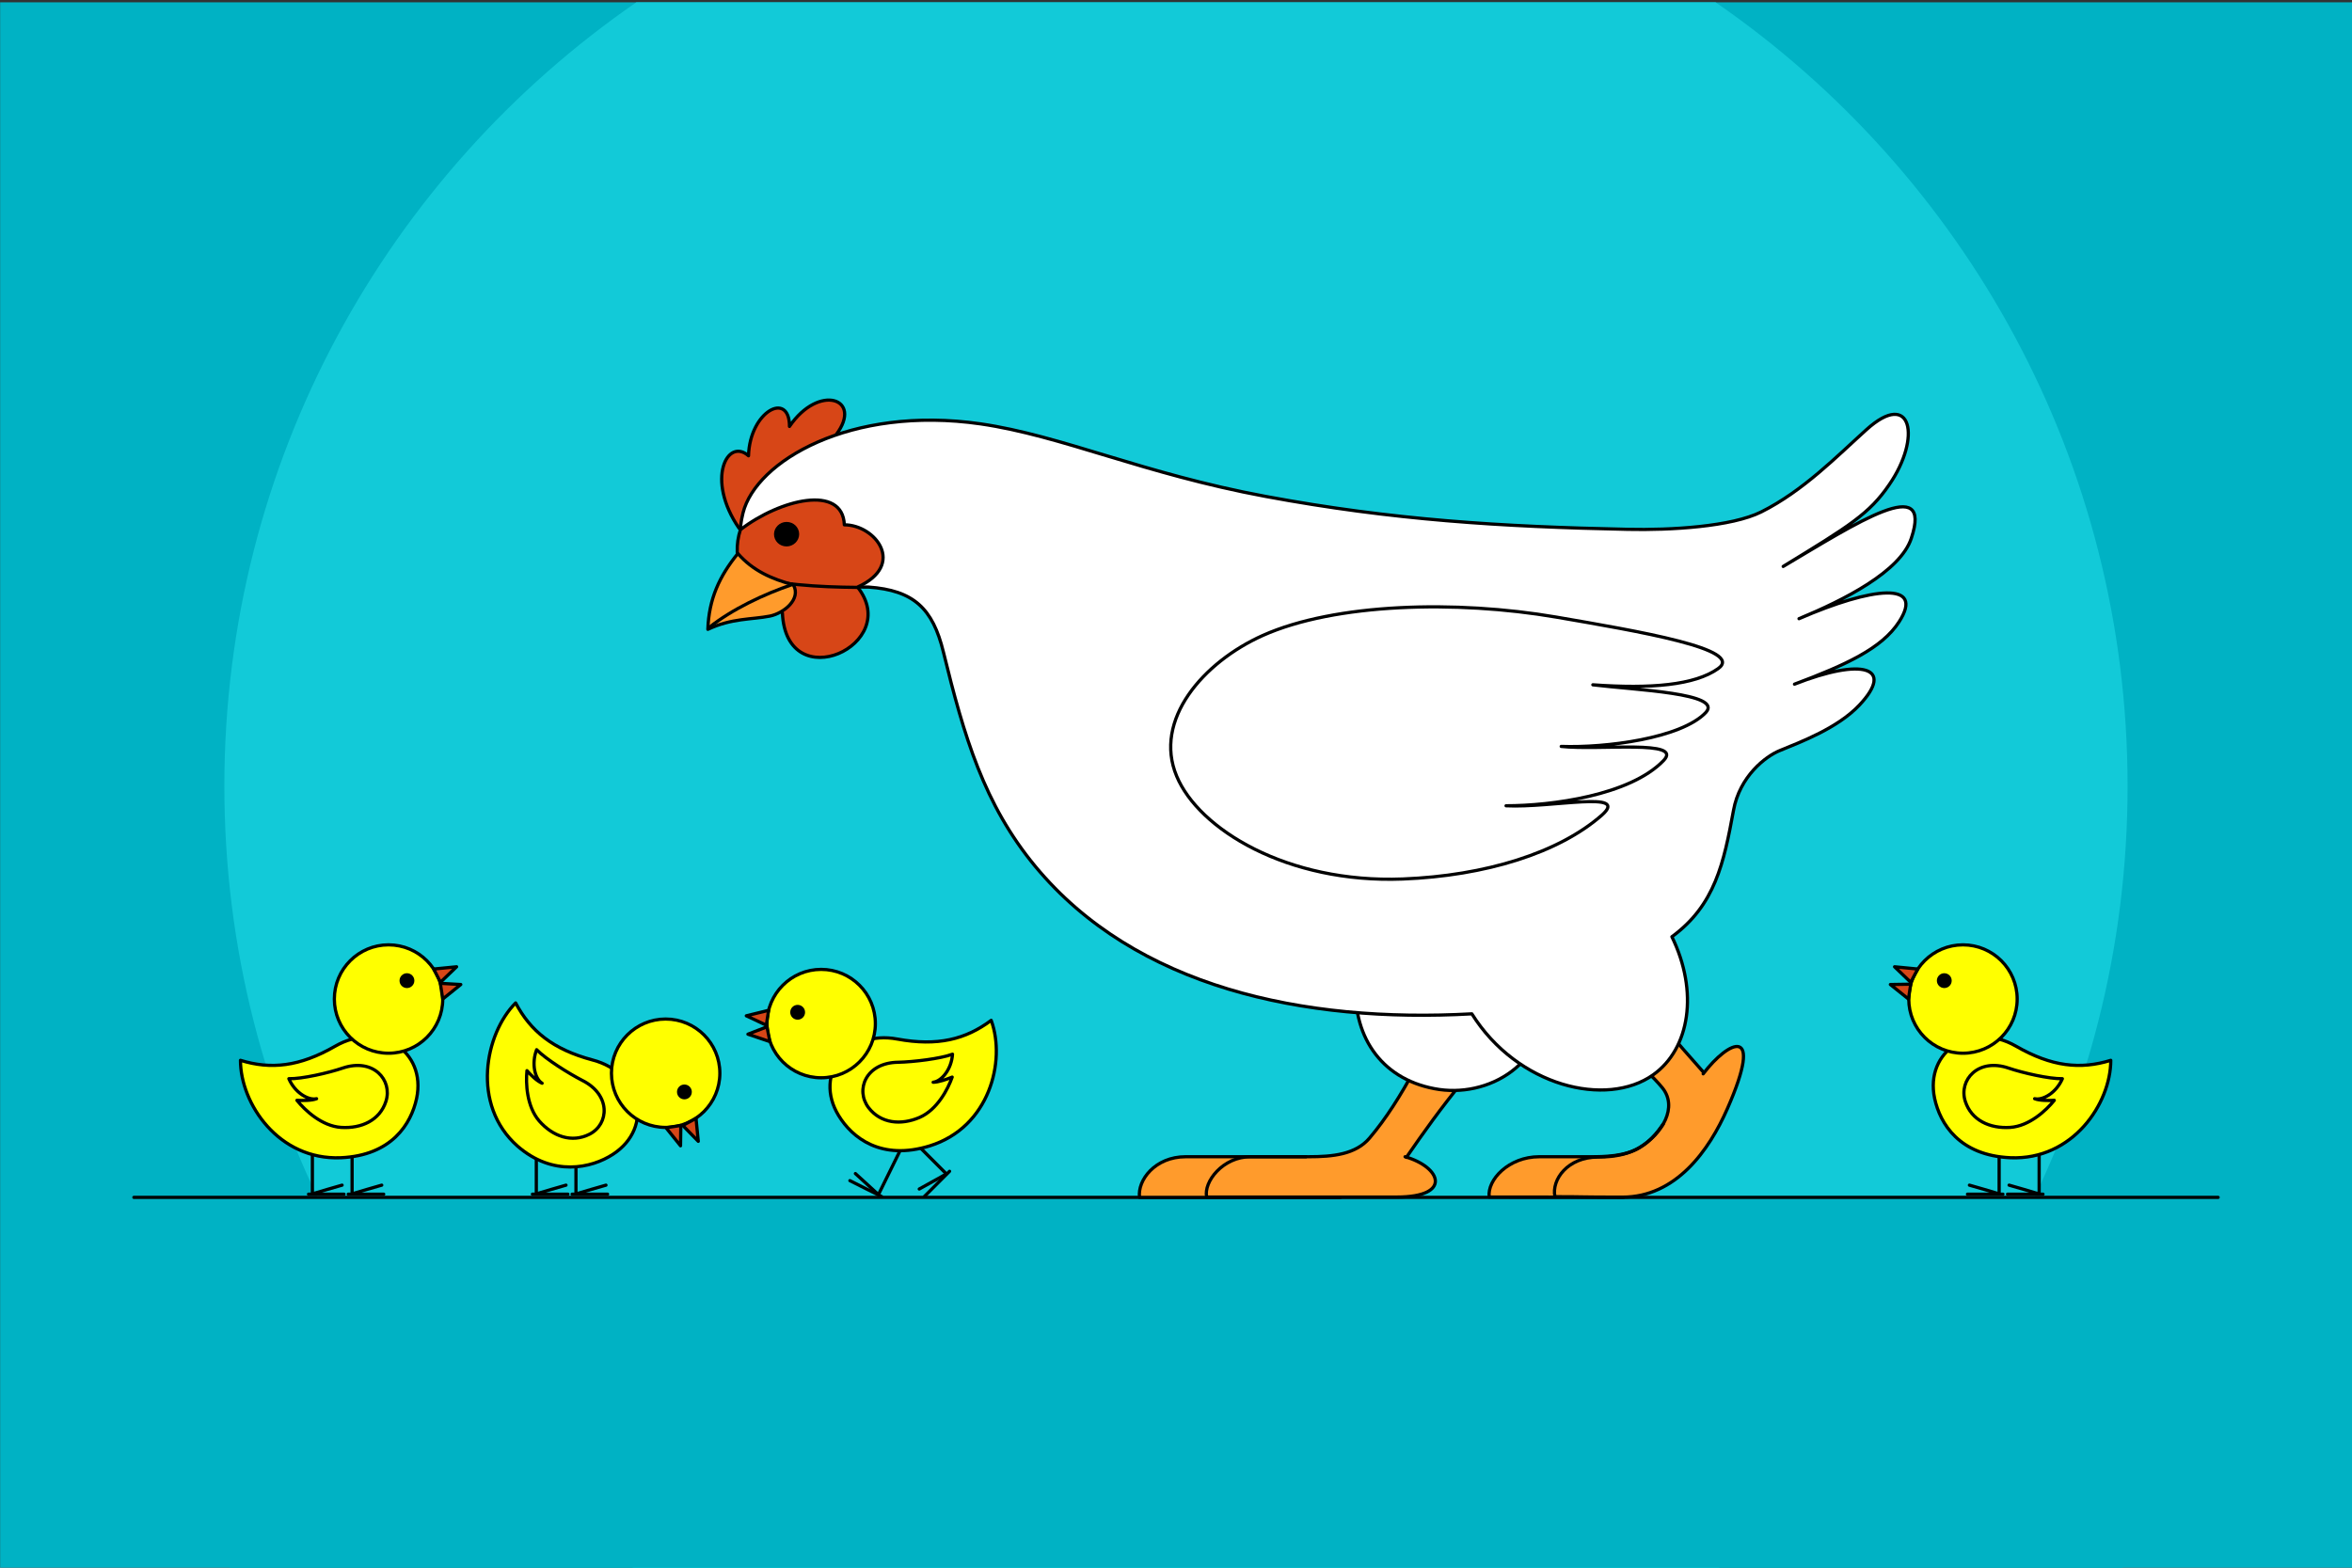 <?xml version="1.0" encoding="utf-8"?>
<!-- Generator: Adobe Illustrator 21.1.0, SVG Export Plug-In . SVG Version: 6.00 Build 0)  -->
<svg version="1.2" baseProfile="tiny" id="Layer_1" xmlns="http://www.w3.org/2000/svg" xmlns:xlink="http://www.w3.org/1999/xlink"
	 x="0px" y="0px" viewBox="0 0 729 486" xml:space="preserve">
<rect x="0" y="0" width="729" height="486" fill="#333333" stroke="none"/>
<g id="Layer_28">
	<rect x="0.04" y="0.71" fill="#00B2C4" width="729" height="486"/>
	<path fill="#12CAD8" d="M69.54,243.71c0,100.8,50.6,189.8,127.7,243h334.5c77.2-53.2,127.7-142.2,127.7-243s-50.6-189.8-127.7-243
		h-334.5C120.14,53.91,69.54,142.91,69.54,243.71z"/>
</g>
<g id="Layer_27">
	<rect x="71.2" y="371.2" fill="#00B2C4" width="586.7" height="115.51"/>
	
		<line fill="none" stroke="#000000" stroke-width="1.003" stroke-linecap="round" stroke-linejoin="round" stroke-miterlimit="79.84" x1="41.5" y1="371.2" x2="687.5" y2="371.2"/>
</g>
<g id="Layer_21_copy_7">
	<g>
		<g>
			<path fill="none" stroke="#000000" stroke-linecap="round" stroke-linejoin="round" stroke-miterlimit="10" d="M188.32,370.21
				c-1.2,0-10,0-11,0"/>
			<path fill="none" stroke="#000000" stroke-linecap="round" stroke-linejoin="round" stroke-miterlimit="10" d="M187.82,367.41
				c-1.1,0.3-8.3,2.4-9.2,2.7"/>
			
				<line fill="none" stroke="#000000" stroke-linecap="round" stroke-linejoin="round" stroke-miterlimit="10" x1="178.52" y1="369.91" x2="178.52" y2="357.41"/>
		</g>
		<g>
			<path fill="none" stroke="#000000" stroke-linecap="round" stroke-linejoin="round" stroke-miterlimit="10" d="M176.02,370.21
				c-1.2,0-10,0-11,0"/>
			<path fill="none" stroke="#000000" stroke-linecap="round" stroke-linejoin="round" stroke-miterlimit="10" d="M175.43,367.41
				c-1.1,0.3-8.3,2.4-9.2,2.7"/>
			
				<line fill="none" stroke="#000000" stroke-linecap="round" stroke-linejoin="round" stroke-miterlimit="10" x1="166.23" y1="369.91" x2="166.23" y2="357.41"/>
		</g>
		<g>
			<path fill="#FFFF00" stroke="#000000" stroke-linecap="round" stroke-linejoin="round" stroke-miterlimit="10" d="M190.02,357.82
				c-6.7,4.4-18.7,7-29.6-2.5c-14.5-12.8-10.1-34.9-0.6-44.4c4.6,8.7,11.5,14.4,23.9,17.7
				C198.82,332.61,202.73,349.51,190.02,357.82z"/>
			<path fill="#FFFF00" stroke="#000000" stroke-linecap="round" stroke-linejoin="round" stroke-miterlimit="10" d="M182.73,351.61
				c-5.5,2.8-11.4,0.7-15.6-4.1c-3.9-4.5-4.2-11.7-3.8-15.6c1.2,1.4,3.2,3.3,4.7,3.9c-2.2-1.3-3.4-6-1.7-10.4
				c2.8,2.9,10,7.4,14.1,9.5C189.43,339.41,188.82,348.51,182.73,351.61z"/>
		</g>
		<g>
			<circle fill="#FFFF00" stroke="#000000" stroke-miterlimit="10" cx="206.32" cy="332.71" r="16.8"/>
			<circle cx="212.13" cy="338.51" r="2.3"/>
			<polygon fill="#D74617" stroke="#000000" stroke-linecap="round" stroke-linejoin="round" stroke-miterlimit="10" points="
				215.73,346.71 211.63,348.91 216.43,353.82 			"/>
			<polygon fill="#D74617" stroke="#000000" stroke-linecap="round" stroke-linejoin="round" stroke-miterlimit="10" points="
				206.43,349.61 211.02,348.91 210.93,355.21 			"/>
		</g>
	</g>
	<g>
		<g>
			<path fill="none" stroke="#000000" stroke-linecap="round" stroke-linejoin="round" stroke-miterlimit="10" d="M118.93,370.21
				c-1.2,0-10,0-11,0"/>
			<path fill="none" stroke="#000000" stroke-linecap="round" stroke-linejoin="round" stroke-miterlimit="10" d="M118.32,367.41
				c-1.1,0.3-8.3,2.4-9.2,2.7"/>
			
				<line fill="none" stroke="#000000" stroke-linecap="round" stroke-linejoin="round" stroke-miterlimit="10" x1="109.13" y1="369.91" x2="109.13" y2="357.41"/>
		</g>
		<g>
			<path fill="none" stroke="#000000" stroke-linecap="round" stroke-linejoin="round" stroke-miterlimit="10" d="M106.63,370.21
				c-1.2,0-10,0-11,0"/>
			<path fill="none" stroke="#000000" stroke-linecap="round" stroke-linejoin="round" stroke-miterlimit="10" d="M106.03,367.41
				c-1.1,0.3-8.3,2.4-9.2,2.7"/>
			
				<line fill="none" stroke="#000000" stroke-linecap="round" stroke-linejoin="round" stroke-miterlimit="10" x1="96.82" y1="369.91" x2="96.82" y2="357.41"/>
		</g>
		<g>
			<path fill="#FFFF00" stroke="#000000" stroke-linecap="round" stroke-linejoin="round" stroke-miterlimit="10" d="M129.13,340.51
				c-1.7,7.9-7.7,17.7-23.5,18.4c-19.3,0.8-31.1-16.8-31.1-30.2c9.4,2.9,18.3,2,29.4-4.4C117.53,316.51,132.23,325.71,129.13,340.51
				z"/>
			<path fill="#FFFF00" stroke="#000000" stroke-linecap="round" stroke-linejoin="round" stroke-miterlimit="10" d="M119.63,341.41
				c-1.9,5.9-7.6,8.5-13.9,8.1c-6-0.4-11.2-5.3-13.7-8.4c1.8,0.1,4.6,0.1,6.1-0.5c-2.5,0.6-6.7-1.8-8.6-6.2c4,0.1,12.3-1.8,16.7-3.3
				C115.72,327.91,121.72,334.82,119.63,341.41z"/>
		</g>
		<g>
			<circle fill="#FFFF00" stroke="#000000" stroke-miterlimit="10" cx="120.43" cy="309.71" r="16.8"/>
			<circle cx="126.13" cy="304.01" r="2.3"/>
			<polygon fill="#D74617" stroke="#000000" stroke-linecap="round" stroke-linejoin="round" stroke-miterlimit="10" points="
				134.43,300.41 136.52,304.51 141.52,299.71 			"/>
			<polygon fill="#D74617" stroke="#000000" stroke-linecap="round" stroke-linejoin="round" stroke-miterlimit="10" points="
				137.23,309.71 136.48,304.84 142.82,305.21 			"/>
		</g>
	</g>
	<g>
		<g>
			<path fill="none" stroke="#000000" stroke-linecap="round" stroke-linejoin="round" stroke-miterlimit="10" d="M609.82,370.21
				c1.2,0,10,0,11,0"/>
			<path fill="none" stroke="#000000" stroke-linecap="round" stroke-linejoin="round" stroke-miterlimit="10" d="M610.42,367.41
				c1.1,0.3,8.3,2.4,9.2,2.7"/>
			
				<line fill="none" stroke="#000000" stroke-linecap="round" stroke-linejoin="round" stroke-miterlimit="10" x1="619.63" y1="369.91" x2="619.63" y2="357.41"/>
		</g>
		<g>
			<path fill="none" stroke="#000000" stroke-linecap="round" stroke-linejoin="round" stroke-miterlimit="10" d="M622.22,370.21
				c1.2,0,10,0,11,0"/>
			<path fill="none" stroke="#000000" stroke-linecap="round" stroke-linejoin="round" stroke-miterlimit="10" d="M622.72,367.41
				c1.1,0.3,8.3,2.4,9.2,2.7"/>
			
				<line fill="none" stroke="#000000" stroke-linecap="round" stroke-linejoin="round" stroke-miterlimit="10" x1="632.03" y1="369.91" x2="632.03" y2="357.41"/>
		</g>
		<g>
			<path fill="#FFFF00" stroke="#000000" stroke-linecap="round" stroke-linejoin="round" stroke-miterlimit="10" d="M599.63,340.51
				c1.7,7.9,7.7,17.7,23.5,18.4c19.3,0.8,31.1-16.8,31.1-30.2c-9.4,2.9-18.3,2-29.4-4.4C611.22,316.51,596.53,325.71,599.63,340.51z
				"/>
			<path fill="#FFFF00" stroke="#000000" stroke-linecap="round" stroke-linejoin="round" stroke-miterlimit="10" d="M609.13,341.41
				c1.9,5.9,7.6,8.5,13.9,8.1c6-0.4,11.2-5.3,13.7-8.4c-1.8,0.1-4.6,0.1-6.1-0.5c2.5,0.6,6.7-1.8,8.6-6.2c-4,0.1-12.3-1.8-16.7-3.3
				C613.13,327.91,607.03,334.82,609.13,341.41z"/>
		</g>
		<g>
			<circle fill="#FFFF00" stroke="#000000" stroke-miterlimit="10" cx="608.42" cy="309.71" r="16.8"/>
			<circle cx="602.63" cy="304.01" r="2.3"/>
			<polygon fill="#D74617" stroke="#000000" stroke-linecap="round" stroke-linejoin="round" stroke-miterlimit="10" points="
				594.42,300.41 592.22,304.51 587.22,299.71 			"/>
			<polygon fill="#D74617" stroke="#000000" stroke-linecap="round" stroke-linejoin="round" stroke-miterlimit="10" points="
				591.53,309.71 592.22,305.11 585.92,305.21 			"/>
		</g>
	</g>
	<g>
		<g>
			<path fill="none" stroke="#000000" stroke-linecap="round" stroke-linejoin="round" stroke-miterlimit="10" d="M263.42,366.01
				c1,0.5,8.9,4.5,9.8,4.9"/>
			<path fill="none" stroke="#000000" stroke-linecap="round" stroke-linejoin="round" stroke-miterlimit="10" d="M265.13,363.82
				c0.9,0.8,6.3,5.8,7.1,6.5"/>
			
				<line fill="none" stroke="#000000" stroke-linecap="round" stroke-linejoin="round" stroke-miterlimit="10" x1="272.33" y1="370.21" x2="279.52" y2="355.61"/>
		</g>
		<g>
			<path fill="none" stroke="#000000" stroke-linecap="round" stroke-linejoin="round" stroke-miterlimit="10" d="M286.52,370.91
				c0.8-0.8,7-7,7.8-7.8"/>
			<path fill="none" stroke="#000000" stroke-linecap="round" stroke-linejoin="round" stroke-miterlimit="10" d="M284.92,368.61
				c1-0.6,7.5-4.1,8.4-4.7"/>
			
				<line fill="none" stroke="#000000" stroke-linecap="round" stroke-linejoin="round" stroke-miterlimit="10" x1="293.23" y1="363.82" x2="284.33" y2="354.91"/>
		</g>
		<g>
			<path fill="#FFFF00" stroke="#000000" stroke-linecap="round" stroke-linejoin="round" stroke-miterlimit="10" d="M259.92,345.82
				c4.2,6.9,13.2,14.1,28.3,9.4c18.5-5.8,23.6-26.3,19-38.9c-7.9,5.9-16.6,8.1-29.1,5.8C262.73,319.21,252.02,332.91,259.92,345.82z
				"/>
			<path fill="#FFFF00" stroke="#000000" stroke-linecap="round" stroke-linejoin="round" stroke-miterlimit="10" d="M269.23,343.41
				c3.8,4.9,10,5.5,15.8,3c5.5-2.4,8.8-8.8,10.1-12.5c-1.7,0.7-4.3,1.6-5.9,1.6c2.6-0.3,5.7-4,6-8.7c-3.7,1.4-12.2,2.4-16.8,2.5
				C268.33,329.41,265.02,337.91,269.23,343.41z"/>
		</g>
		<g>
			<circle fill="#FFFF00" stroke="#000000" stroke-miterlimit="10" cx="254.52" cy="317.32" r="16.8"/>
			<circle cx="247.23" cy="313.82" r="2.3"/>
			<polygon fill="#D74617" stroke="#000000" stroke-linecap="round" stroke-linejoin="round" stroke-miterlimit="10" points="
				238.23,313.21 237.52,317.82 231.32,314.91 			"/>
			<polygon fill="#D74617" stroke="#000000" stroke-linecap="round" stroke-linejoin="round" stroke-miterlimit="10" points="
				238.63,322.91 237.73,318.32 231.82,320.61 			"/>
		</g>
	</g>
</g>
<g id="Layer_21_copy_10">
	<path fill="#FF9B2C" d="M438.4,331.5c5.3-0.2,10.6,1,15,3.6c-8.7,10.6-14,18.6-21.5,29.3c-4.1,5.8-11.4,6.8-16.4,6.8
		c-13.8,0-52.6,0-62.3,0c-0.7-5.3,4.8-12.6,14.3-12.6c11.7,0,24,0,38.1,0c7.5,0,14.6-0.7,18.9-5.8
		C429.5,346.8,434.1,339.5,438.4,331.5z"/>
	<path fill="#FF9B2C" d="M435.5,358.6c11.2,3.2,14.7,12.5-2.6,12.5c-12.3,0-50.3,0-58.9,0c-1-4.7,5-12.5,13.6-12.5
		c10.9,0,6.2,0,17.2,0"/>
	<path fill="none" stroke="#000000" stroke-linecap="round" stroke-linejoin="round" stroke-miterlimit="10" d="M415.5,371.2
		c-13.8,0-52.6,0-62.3,0c-0.7-5.3,4.8-12.6,14.3-12.6c11.7,0,24,0,38.1,0c7.5,0,14.6-0.7,18.9-5.8c5.1-6,9.7-13.3,14-21.3
		c5.3-0.2,10.6,1,15,3.6c-7.1,8.7-12,15.6-17.6,23.7"/>
	<path fill="none" stroke="#000000" stroke-linecap="round" stroke-linejoin="round" stroke-miterlimit="10" d="M435.5,358.6
		c11.2,3.2,14.7,12.5-2.6,12.5c-12.3,0-50.3,0-58.9,0c-1-4.7,5-12.5,13.6-12.5c10.9,0,6.2,0,17.2,0"/>
	<path fill="#FF9B2C" d="M503.4,325.1c3.2-4.2,6.8-6.4,11.6-8c5.4,7,10.2,12,14.9,17.4c3,3.5,4.7,8,2.2,13.8
		c-4.1,9.5-16.7,22.99-28.3,22.99c-13.8,0-32.52-0.19-42.22-0.19c-0.7-5.3,6.12-12.5,15.62-12.5c12.6,0,2.5,0,16,0
		c4.1,0,10.6-0.1,15-2.8c7.3-4.4,11.9-12.6,7.2-18.5C512.2,333.6,508.8,330.9,503.4,325.1z"/>
	<path fill="#FF9B2C" d="M527.9,332.9c7.9-10.4,19.1-15.6,7.5,10.8c-5.7,13-15.96,27.57-32.56,27.43c-13.86-0.12-11.07,0-20.77,0
		c-1.1-5.3,3.83-12.43,13.23-12.43c11.6,0,16.2-4.5,20.2-10.2"/>
	<path fill="none" stroke="#000000" stroke-linecap="round" stroke-linejoin="round" stroke-miterlimit="10" d="M503.31,371.13
		c-13.8,0-32.03-0.03-41.73-0.03c-0.7-5.3,6.02-12.5,15.52-12.5c12.6,0,2.5,0,16,0c4.1,0,10.6-0.1,15-2.8
		c7.3-4.4,11.9-12.6,7.2-18.5c-3.1-3.8-6.5-6.5-12-12.3c3.2-4.2,6.8-6.4,11.6-8c4.7,6.1,8.9,10.6,13,15.3"/>
	<path fill="none" stroke="#000000" stroke-linecap="round" stroke-linejoin="round" stroke-miterlimit="10" d="M527.9,332.9
		c7.9-10.4,19.1-15.6,7.5,10.8c-5.7,13-15.96,27.43-32.56,27.43c-13.8,0-11.19-0.14-20.89-0.14c-1.1-5.3,3.95-12.29,13.35-12.29
		c11.6,0,16.2-4.5,20.2-10.2"/>
	<path fill="#D74617" stroke="#000000" stroke-linecap="round" stroke-linejoin="round" stroke-miterlimit="10" d="M229.1,163.8
		c-10.5-15.2-3.6-28.3,2.9-22.5c0.4-13.8,12.7-20.3,12.7-9.1c9.1-13.4,22.9-8.7,14.5,2.5C250.9,148.6,239.3,157.3,229.1,163.8z"/>
	<path fill="#FFFFFF" stroke="#000000" stroke-linecap="round" stroke-linejoin="round" stroke-miterlimit="10" d="M420.3,303.8
		c9.1-7.6,42.8-7.3,58.8,4c1.4,22.1-18.1,32.9-34.5,29.7C427.6,334.3,418.9,320.5,420.3,303.8z"/>
	<path fill="#FFFFFF" stroke="#000000" stroke-linecap="round" stroke-linejoin="round" stroke-miterlimit="10" d="M578.5,133.2
		c-9.1,8.2-19.6,19-32.6,25.5c-9.2,4.6-28.2,5.7-41.4,5.4c-39-0.8-73-2.9-112.2-10.2c-38.2-7.1-63-18.8-88.4-22.5
		c-40.3-5.8-69.6,11.6-73.6,27.6c-5.6,22.3,16.7,23,38.9,23c14,1,19.9,6.6,23.2,20.1c6.4,26.2,12.6,47.3,28.5,66.5
		c31.1,37.5,83.1,48.6,135.3,45.7c14.1,22.5,41.7,29.2,56.2,18.9c11.4-8.1,14.1-25.8,5.8-42.8c13.4-9.8,16.1-22.9,19.1-39.2
		c1.9-10.5,9.9-16.7,14.3-18.5c6.6-2.7,18-7,24.7-14.1c11.1-11.8,1-14.8-20.1-6.5c16-6,27.1-11.1,32.4-19.3c8.2-12.7-8.2-10.9-31-1
		c14-5.8,31.4-14.6,34.8-24.9c6.8-20.3-16.9-4.8-39.7,8.7c20.6-12.6,26.7-16.3,32.9-25.4C595.6,135.7,592.6,120.5,578.5,133.2z"/>
	<path fill="#FFFFFF" stroke="#000000" stroke-linecap="round" stroke-linejoin="round" stroke-miterlimit="10" d="M364.7,240.6
		c6.8,16.4,34.2,33.3,70.1,31.9c25.6-1,48.4-8.1,61.7-19.8c8.8-7.8-15.5-2.2-29.7-2.9c14,0,38.4-3.2,48.8-14
		c6.4-6.6-19.9-3.1-31.7-4.4c13.7,0.5,37.2-2.5,44.8-10.5c5.6-6-21.9-7-35-8.6c18,1.3,31.6,0.1,38.8-5c8.6-6-24.7-11.6-50.2-16
		c-31-5.3-68.5-4.3-90.9,5.7C372.9,205.3,357.4,223.2,364.7,240.6z"/>
	<path fill="#D74617" stroke="#000000" stroke-linecap="round" stroke-linejoin="round" stroke-miterlimit="10" d="M265.8,182
		c14.1,17.8-22.1,34.5-23.3,8C226.5,172.1,252.5,159.6,265.8,182z"/>
	<path fill="#D74617" stroke="#000000" stroke-linecap="round" stroke-linejoin="round" stroke-miterlimit="10" d="M261.7,162.7
		c-0.5-12.6-19.8-8-32.2,1.5c-1.5,4.5-1.3,9.4,0.5,13.7c10.4,3.4,23.8,4.1,35.9,4.2l-0.1-0.1C281,175.1,271.3,162.7,261.7,162.7z"/>
	<path fill="#FF9B2C" stroke="#000000" stroke-linecap="round" stroke-linejoin="round" stroke-miterlimit="10" d="M228.7,171.6
		c4.7,5.4,10.6,7.9,17.2,9.7c2.5,4.4-2.9,8.8-7.3,9.7c-5.6,1.1-11.8,0.6-19.2,4.1C219.7,185.7,223,178.6,228.7,171.6z"/>
	<path fill="none" stroke="#000000" stroke-linecap="round" stroke-linejoin="round" stroke-miterlimit="10" d="M245.6,181.2
		c-8.8,3-18.6,7.6-25.9,13.4"/>
	<path d="M243.8,161.8c2.2,0,3.9,1.7,3.9,3.8s-1.8,3.8-3.9,3.8c-2.2,0-3.9-1.7-3.9-3.8C239.9,163.6,241.6,161.8,243.8,161.8z"/>
</g>
</svg>
